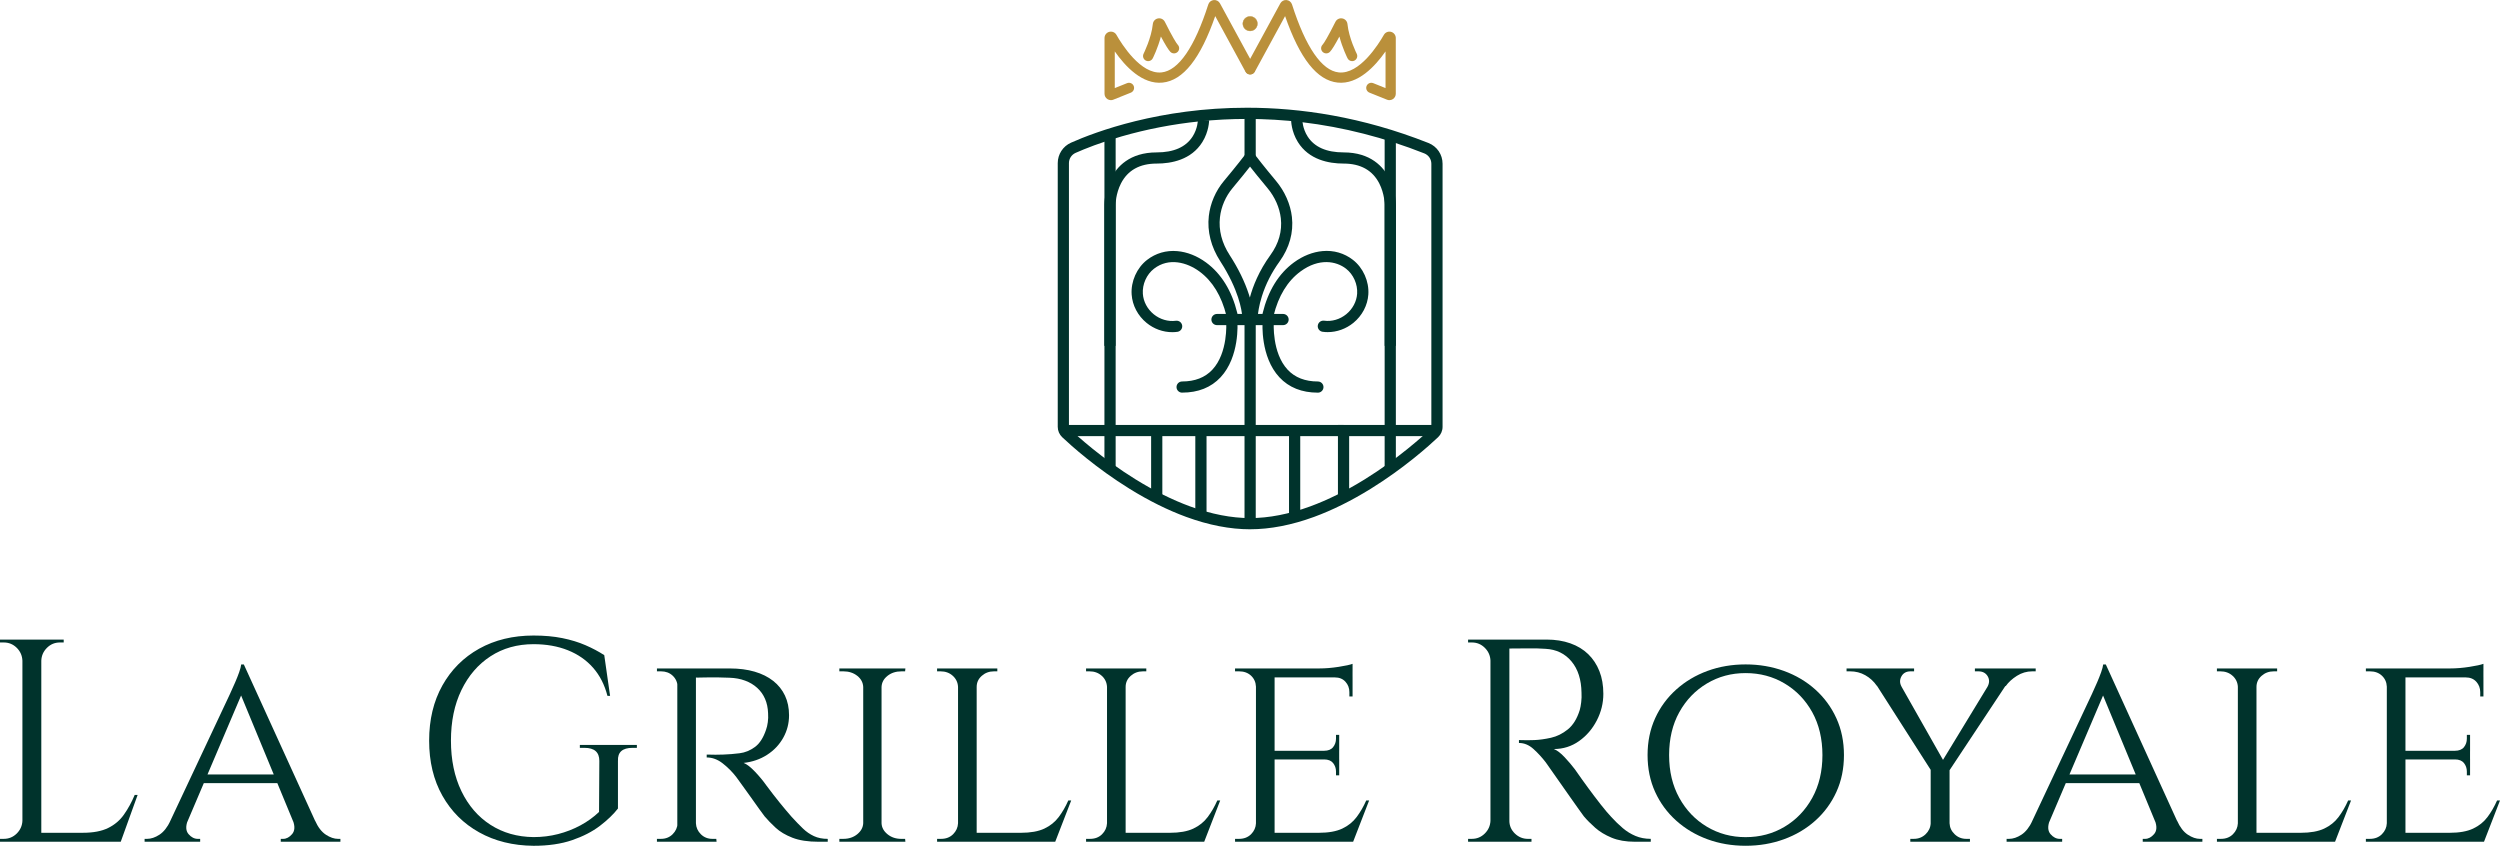 <svg width="736" height="249" viewBox="0 0 736 249" fill="none" xmlns="http://www.w3.org/2000/svg">
<g clip-path="url(#clip0_838_2025)">
<path d="M342.192 125.732H338.891V147.318H342.192V125.732Z" fill="#00332C"/>
<path d="M355.203 125.732H351.901V152.077H355.203V125.732Z" fill="#00332C"/>
<path d="M369.688 125.732H366.387V154.17H369.688V125.732Z" fill="#00332C"/>
<path d="M382.79 125.732H379.488V153.091H382.79V125.732Z" fill="#00332C"/>
<path d="M328.446 40.154H325.145V138.091H328.446V40.154Z" fill="#00332C"/>
<path d="M397.19 125.953H393.889V147.318H397.19V125.953Z" fill="#00332C"/>
<path d="M410.94 39.622H407.639V138.091H410.94V39.622Z" fill="#00332C"/>
<path d="M328.422 101.818H325.12V60.223C325.12 60.068 325.14 56.363 327.013 52.633C328.789 49.089 332.574 44.868 340.517 44.868C345.545 44.868 349.108 43.301 351.096 40.204C352.606 37.855 352.657 35.415 352.662 35.39L354.313 35.405H355.964C355.964 35.546 355.928 38.688 353.975 41.826C350.719 47.056 344.86 48.156 340.522 48.156C335.539 48.156 332 50.123 330.012 54.009C328.457 57.051 328.422 60.198 328.422 60.228V101.818Z" fill="#00332C"/>
<path d="M410.956 101.818H407.654V60.223C407.654 60.198 407.619 57.05 406.063 54.008C404.075 50.123 400.542 48.155 395.554 48.155C391.216 48.155 385.362 47.056 382.1 41.825C380.148 38.688 380.112 35.545 380.112 35.41L383.414 35.4C383.414 35.4 383.464 37.855 384.979 40.204C386.968 43.296 390.526 44.867 395.559 44.867C403.507 44.867 407.287 49.089 409.063 52.633C410.936 56.368 410.956 60.068 410.956 60.223V101.818Z" fill="#00332C"/>
<path d="M368.038 155.821C362.144 155.821 355.812 154.596 349.219 152.177C343.833 150.204 338.221 147.418 332.549 143.904C322.704 137.81 315.391 131.244 312.708 128.709C311.878 127.921 311.399 126.817 311.399 125.672V48.015C311.399 45.419 312.935 43.055 315.315 42.001C322.528 38.803 341.427 31.715 367.112 31.715C382.77 31.715 400.945 34.346 420.534 42.096C423.061 43.095 424.692 45.495 424.692 48.211V125.667C424.692 126.812 424.214 127.916 423.383 128.704C420.695 131.244 413.382 137.805 403.542 143.899C397.865 147.413 392.258 150.194 386.872 152.172C380.274 154.586 373.942 155.816 368.053 155.816L368.038 155.821ZM367.102 35.013C362.401 35.013 357.71 35.254 353.054 35.741C345.223 36.554 337.522 38.045 330.158 40.169C324.018 41.941 319.427 43.778 316.654 45.008C315.466 45.535 314.696 46.715 314.696 48.015V125.672C314.696 125.918 314.797 126.154 314.978 126.32C317.016 128.247 324.435 135.009 334.29 141.108C339.777 144.507 345.182 147.187 350.361 149.085C356.593 151.369 362.542 152.523 368.043 152.523C373.544 152.523 379.494 151.364 385.725 149.085C390.899 147.187 396.31 144.501 401.796 141.108C411.651 135.004 419.07 128.247 421.108 126.32C421.284 126.154 421.39 125.918 421.39 125.672V48.216C421.39 46.86 420.575 45.66 419.316 45.158C407.589 40.52 395.509 37.433 383.409 35.982C377.999 35.335 372.548 35.013 367.112 35.013H367.102Z" fill="#00332C"/>
<path d="M327.047 29.487C326.68 29.487 326.312 29.376 326 29.165C325.477 28.814 325.17 28.227 325.17 27.599V11.194C325.17 10.336 325.749 9.588 326.574 9.372C327.395 9.156 328.26 9.523 328.678 10.261C330.248 13.017 335.845 21.957 341.961 21.319C346.949 20.802 351.705 13.885 355.721 1.315C355.953 0.597 356.582 0.085 357.332 0.015C358.077 -0.055 358.797 0.326 359.159 0.989L369.331 19.688C369.729 20.421 369.457 21.334 368.722 21.731C367.992 22.128 367.071 21.857 366.674 21.124L357.76 4.739C353.411 17.273 348.333 23.684 342.273 24.316C336.298 24.944 331.24 19.502 328.19 15.135V25.933L331.804 24.482C332.574 24.171 333.455 24.547 333.767 25.315C334.079 26.083 333.701 26.962 332.931 27.273L327.747 29.351C327.52 29.442 327.284 29.487 327.052 29.487H327.047Z" fill="#BA903B"/>
<path d="M338.019 18.001C337.793 18.001 337.561 17.951 337.34 17.84C336.595 17.464 336.298 16.56 336.67 15.817C336.69 15.772 338.97 11.224 339.393 7.083C339.479 6.239 340.093 5.572 340.923 5.421C341.749 5.271 342.559 5.677 342.937 6.43C345.096 10.747 346.324 12.755 346.722 13.167C347.3 13.764 347.285 14.718 346.686 15.295C346.087 15.873 345.131 15.857 344.552 15.26C343.973 14.663 343.042 13.152 341.769 10.752C340.873 14.171 339.449 17.017 339.368 17.173C339.101 17.7 338.573 18.001 338.019 18.001Z" fill="#BA903B"/>
<path d="M409.038 29.487C408.801 29.487 408.565 29.442 408.343 29.351L403.159 27.273C402.384 26.962 402.012 26.083 402.324 25.315C402.636 24.542 403.517 24.171 404.287 24.482L407.901 25.933V15.135C404.85 19.502 399.792 24.939 393.818 24.316C387.758 23.684 382.679 17.273 378.33 4.739L369.417 21.124C369.019 21.857 368.103 22.128 367.368 21.731C366.633 21.334 366.361 20.421 366.759 19.688L376.931 0.989C377.294 0.326 378.008 -0.055 378.758 0.015C379.508 0.085 380.142 0.597 380.369 1.315C384.385 13.885 389.142 20.802 394.13 21.319C400.255 21.962 405.842 13.017 407.412 10.261C407.83 9.523 408.701 9.156 409.516 9.372C410.342 9.588 410.92 10.341 410.92 11.194V27.599C410.92 28.227 410.608 28.814 410.09 29.165C409.778 29.376 409.41 29.487 409.043 29.487H409.038Z" fill="#BA903B"/>
<path d="M398.071 18.001C397.517 18.001 396.989 17.7 396.722 17.173C396.642 17.017 395.217 14.171 394.321 10.752C393.043 13.157 392.112 14.668 391.533 15.26C390.954 15.857 389.998 15.873 389.399 15.295C388.8 14.718 388.785 13.764 389.364 13.167C389.761 12.76 390.989 10.747 393.149 6.43C393.526 5.677 394.331 5.271 395.162 5.421C395.992 5.572 396.606 6.239 396.692 7.083C397.115 11.219 399.39 15.772 399.415 15.817C399.792 16.56 399.49 17.464 398.746 17.84C398.529 17.951 398.298 18.001 398.066 18.001H398.071Z" fill="#BA903B"/>
<path d="M368.038 9.111C369.222 9.111 370.182 8.153 370.182 6.972C370.182 5.791 369.222 4.834 368.038 4.834C366.853 4.834 365.894 5.791 365.894 6.972C365.894 8.153 366.853 9.111 368.038 9.111Z" fill="#BA903B"/>
<path d="M368.037 9.166C366.824 9.166 365.838 8.182 365.838 6.972C365.838 5.763 366.824 4.779 368.037 4.779C369.25 4.779 370.237 5.763 370.237 6.972C370.237 8.182 369.25 9.166 368.037 9.166ZM368.037 4.889C366.885 4.889 365.949 5.823 365.949 6.972C365.949 8.122 366.885 9.056 368.037 9.056C369.19 9.056 370.126 8.122 370.126 6.972C370.126 5.823 369.19 4.889 368.037 4.889Z" fill="#BA903B"/>
<path d="M395.539 125.105H313.045V128.398H395.539V125.105Z" fill="#00332C"/>
<path d="M377.732 95.719H358.284C357.373 95.719 356.633 94.981 356.633 94.072C356.633 93.164 357.373 92.426 358.284 92.426H377.732C378.643 92.426 379.383 93.164 379.383 94.072C379.383 94.981 378.643 95.719 377.732 95.719Z" fill="#00332C"/>
<path d="M423.036 125.105H393.889V128.398H423.036V125.105Z" fill="#00332C"/>
<path d="M369.688 33.367H366.387V47.006H369.688V33.367Z" fill="#00332C"/>
<path d="M369.688 94.83H366.387V125.732H369.688V94.83Z" fill="#00332C"/>
<path d="M367.344 94.559C366.493 94.559 365.768 93.906 365.703 93.043C365.572 91.401 364.726 85.377 359.245 76.904C356.532 72.707 355.365 68.109 355.873 63.611C356.296 59.877 357.876 56.197 360.337 53.261C364.047 48.828 366.1 46.127 366.186 46.017L368.003 43.612L369.82 46.022C369.906 46.132 371.934 48.813 375.663 53.266C378.246 56.353 379.911 60.123 380.339 63.877C380.863 68.436 379.599 72.973 376.685 77.004C374.38 80.192 372.633 83.631 371.501 87.225C370.595 90.106 370.353 92.25 370.293 93.038C370.223 93.946 369.432 94.624 368.521 94.554C368.335 94.539 368.159 94.494 367.998 94.423C367.837 94.494 367.661 94.539 367.474 94.549C367.429 94.549 367.389 94.554 367.344 94.554V94.559ZM367.998 49.054C367.057 50.259 365.33 52.422 362.869 55.369C360.821 57.819 359.502 60.876 359.155 63.978C358.727 67.768 359.693 71.518 362.024 75.122C364.545 79.017 366.443 82.898 367.666 86.658C367.771 86.984 367.867 87.295 367.958 87.601C368.869 84.243 370.625 79.76 374.018 75.077C376.479 71.678 377.506 68.034 377.073 64.249C376.715 61.122 375.316 57.969 373.142 55.369C370.691 52.437 368.954 50.254 368.013 49.054H367.998Z" fill="#00332C"/>
<path d="M345.112 97.792C342.419 97.792 339.736 96.838 337.567 95.071C334.985 92.968 333.38 89.926 333.158 86.718C332.891 82.858 334.678 78.852 337.708 76.507C340.26 74.535 343.335 73.646 346.607 73.932C349.511 74.188 352.43 75.343 355.058 77.27C359.552 80.574 362.653 85.599 364.273 92.21C364.49 93.093 363.946 93.982 363.06 94.198C362.174 94.413 361.284 93.871 361.067 92.988C359.638 87.145 356.96 82.747 353.105 79.916C349.531 77.291 344.141 75.699 339.736 79.108C337.552 80.799 336.264 83.696 336.455 86.492C336.611 88.791 337.779 90.99 339.661 92.521C341.523 94.037 343.899 94.735 346.169 94.433H346.184C347.09 94.313 347.915 94.945 348.036 95.844C348.157 96.743 347.523 97.571 346.617 97.691H346.607C346.114 97.757 345.615 97.792 345.117 97.792H345.112Z" fill="#00332C"/>
<path d="M390.879 97.777C390.38 97.777 389.882 97.746 389.389 97.676H389.369C388.468 97.551 387.834 96.722 387.959 95.819C388.085 94.92 388.916 94.288 389.817 94.413H389.832C392.102 94.719 394.472 94.022 396.335 92.506C398.212 90.975 399.38 88.781 399.541 86.477C399.732 83.681 398.444 80.784 396.259 79.093C393.37 76.859 388.342 75.9 382.891 79.901C379.036 82.732 376.358 87.129 374.928 92.973C374.712 93.856 373.821 94.398 372.935 94.182C372.049 93.966 371.506 93.078 371.722 92.195C373.338 85.583 376.438 80.558 380.938 77.255C383.565 75.328 386.485 74.173 389.389 73.917C392.66 73.631 395.736 74.52 398.288 76.492C401.318 78.837 403.104 82.843 402.838 86.703C402.616 89.91 401.011 92.953 398.428 95.056C396.259 96.823 393.576 97.777 390.884 97.777H390.879Z" fill="#00332C"/>
<path d="M409.476 71.829C409.209 71.829 409.038 71.769 408.978 71.653C408.892 71.493 409.033 71.302 409.038 71.292L409.104 71.342C409.104 71.342 408.988 71.503 409.048 71.613C409.104 71.714 409.275 71.759 409.557 71.744V71.824C409.531 71.824 409.501 71.824 409.476 71.824V71.829Z" fill="#00332C"/>
<path d="M348.016 115.597C347.105 115.597 346.365 114.859 346.365 113.951C346.365 113.042 347.105 112.304 348.016 112.304C351.776 112.304 354.771 111.14 356.915 108.84C361.581 103.841 361.002 95.036 360.997 94.945C360.931 94.042 361.616 93.254 362.522 93.183C363.428 93.118 364.218 93.796 364.288 94.7C364.319 95.116 364.988 105 359.346 111.064C356.552 114.066 352.742 115.587 348.021 115.587L348.016 115.597Z" fill="#00332C"/>
<path d="M387.979 115.597C383.258 115.597 379.448 114.076 376.655 111.074C371.013 105.01 371.682 95.126 371.712 94.709C371.778 93.801 372.568 93.123 373.479 93.188C374.385 93.254 375.069 94.042 375.004 94.95C374.999 95.051 374.425 103.851 379.086 108.845C381.23 111.144 384.225 112.309 387.984 112.309C388.895 112.309 389.635 113.047 389.635 113.956C389.635 114.864 388.895 115.602 387.984 115.602L387.979 115.597Z" fill="#00332C"/>
<path d="M369.024 123.754H368.863V125.732H369.024V123.754Z" fill="#00332C"/>
<path d="M6.85 194.499H6.599C6.538 193.023 5.979 191.763 4.928 190.714C3.865 189.665 2.597 189.143 1.112 189.143H0V188.29H6.85V194.494V194.499ZM6.85 241.605V247.81H0V246.957H1.117C2.602 246.957 3.871 246.435 4.933 245.385C5.984 244.336 6.543 243.076 6.604 241.6H6.855L6.85 241.605ZM12.16 188.29V247.81H6.599V188.29H12.16ZM11.903 194.494V188.29H18.754V189.143H17.636C16.157 189.143 14.883 189.665 13.831 190.714C12.769 191.768 12.216 193.023 12.16 194.499H11.903V194.494ZM35.288 245.17V247.805H11.903V245.17H35.288ZM40.517 234.03L35.55 247.805H21.331L24.411 245.17C27.441 245.17 29.912 244.703 31.82 243.769C33.737 242.83 35.293 241.515 36.491 239.813C37.689 238.112 38.751 236.189 39.657 234.03H40.522H40.517Z" fill="#00332C"/>
<path d="M55.25 241.605C54.621 243.302 54.706 244.622 55.507 245.561C56.302 246.495 57.223 246.962 58.245 246.962H58.929V247.815H42.571V246.962H43.256C44.464 246.962 45.687 246.555 46.945 245.732C48.198 244.914 49.286 243.533 50.202 241.605H55.255H55.25ZM71.779 195.604L72.378 201.472L52.764 247.559H47.368L67.672 204.368C68.301 203.003 68.825 201.833 69.252 200.839C69.685 199.845 70.068 198.871 70.41 197.908C70.752 196.944 70.954 196.176 71.009 195.609H71.774L71.779 195.604ZM81.886 228.002V230.552H59.191V228.002H81.886ZM71.779 195.604L95.339 247.303H88.57L70.329 203.173L71.779 195.604ZM86.254 241.605H92.762C93.618 243.533 94.68 244.909 95.933 245.732C97.187 246.555 98.385 246.962 99.532 246.962H100.217V247.815H82.656V246.962H83.345C84.307 246.962 85.198 246.495 85.993 245.561C86.793 244.622 86.879 243.307 86.249 241.605H86.254Z" fill="#00332C"/>
<path d="M181.925 224.001V238.032C180.606 239.728 178.834 241.435 176.615 243.132C174.385 244.833 171.657 246.234 168.431 247.343C165.204 248.448 161.424 249 157.081 249C151.031 248.945 145.691 247.625 141.065 245.044C136.445 242.469 132.831 238.87 130.234 234.247C127.631 229.628 126.338 224.227 126.338 218.048C126.338 211.868 127.636 206.457 130.234 201.808C132.836 197.16 136.445 193.551 141.065 190.97C145.696 188.395 151.031 187.1 157.081 187.1C160.226 187.1 163.045 187.351 165.562 187.863C168.073 188.37 170.343 189.068 172.367 189.946C174.395 190.825 176.242 191.804 177.893 192.878L179.609 204.865H178.834C177.984 201.577 176.569 198.816 174.596 196.578C172.628 194.339 170.157 192.622 167.187 191.432C164.218 190.243 160.851 189.645 157.081 189.645C152.284 189.645 148.061 190.835 144.402 193.214C140.748 195.594 137.899 198.912 135.841 203.164C133.782 207.41 132.76 212.375 132.76 218.042C132.76 223.71 133.787 228.67 135.841 232.921C137.899 237.173 140.748 240.476 144.402 242.826C148.061 245.18 152.284 246.385 157.081 246.44C159.597 246.44 162.008 246.144 164.323 245.546C166.629 244.949 168.818 244.101 170.877 242.991C172.925 241.887 174.752 240.572 176.358 239.041L176.443 223.991C176.443 221.436 174.989 220.166 172.08 220.166H170.706V219.313H187.496V220.166H186.208C183.238 220.166 181.809 221.441 181.93 223.991L181.925 224.001Z" fill="#00332C"/>
<path d="M199.652 202.15H199.486C199.43 200.845 198.942 199.77 198.031 198.917C197.12 198.064 195.972 197.642 194.603 197.642H193.405V196.789H200.688L199.657 202.15H199.652ZM199.652 242.369L200.683 247.81H193.4V246.957H194.598C195.972 246.957 197.115 246.505 198.026 245.597C198.937 244.688 199.425 243.614 199.48 242.364H199.647L199.652 242.369ZM204.881 196.794V247.815H199.4V196.794H204.881ZM204.624 242.369H204.881C204.936 243.619 205.425 244.693 206.336 245.602C207.247 246.51 208.394 246.962 209.758 246.962H210.876L210.961 247.815H203.603L204.629 242.374L204.624 242.369ZM214.907 196.794C217.585 196.794 220.001 197.11 222.145 197.732C224.284 198.355 226.111 199.263 227.626 200.453C229.141 201.643 230.294 203.088 231.099 204.79C231.899 206.487 232.297 208.415 232.297 210.573C232.297 212.953 231.723 215.166 230.581 217.204C229.438 219.242 227.858 220.919 225.829 222.219C223.806 223.524 221.506 224.317 218.934 224.599C219.9 224.995 221.033 225.874 222.316 227.234C223.605 228.594 224.702 229.925 225.618 231.23C227.098 233.213 228.426 234.929 229.599 236.375C230.772 237.816 231.93 239.196 233.072 240.496C234.27 241.807 235.367 242.936 236.369 243.9C237.365 244.864 238.453 245.612 239.625 246.154C240.788 246.696 242.147 246.962 243.687 246.962V247.815H241.04C237.894 247.815 235.312 247.419 233.289 246.626C231.255 245.833 229.614 244.854 228.361 243.694C227.098 242.53 226.021 241.415 225.105 240.336C224.873 240.055 224.345 239.332 223.514 238.172C222.694 237.008 221.793 235.748 220.821 234.387C219.845 233.027 218.959 231.792 218.159 230.688C217.363 229.578 216.875 228.916 216.709 228.69C215.567 227.219 214.248 225.899 212.763 224.739C211.278 223.575 209.708 222.997 208.052 222.997V222.144C209.884 222.204 211.51 222.204 212.939 222.144C214.535 222.089 216.14 221.958 217.736 221.757C219.331 221.562 220.836 220.949 222.231 219.93C223.63 218.911 224.727 217.209 225.527 214.83C225.759 214.202 225.925 213.465 226.041 212.621C226.162 211.768 226.187 210.889 226.126 209.986C226.071 208.4 225.769 206.979 225.225 205.734C224.682 204.489 223.917 203.41 222.91 202.501C221.913 201.593 220.731 200.885 219.357 200.378C217.993 199.866 216.452 199.58 214.736 199.524C212.053 199.409 209.713 199.384 207.715 199.439C205.707 199.499 204.71 199.499 204.71 199.439C204.71 199.384 204.64 199.143 204.499 198.716C204.353 198.29 204.136 197.652 203.849 196.804H214.902L214.907 196.794Z" fill="#00332C"/>
<path d="M254.383 202.235H254.132C254.071 200.935 253.483 199.841 252.375 198.962C251.258 198.084 249.899 197.642 248.303 197.642H247.105V196.789H254.383V202.23V202.235ZM254.383 242.369V247.81H247.105V246.957H248.303C249.899 246.957 251.258 246.505 252.375 245.597C253.483 244.688 254.071 243.614 254.132 242.364H254.383V242.369ZM259.527 196.794V247.815H254.132V196.794H259.527ZM259.271 202.235V196.794H266.549L266.463 197.647H265.346C263.75 197.647 262.391 198.089 261.284 198.967C260.167 199.846 259.583 200.94 259.527 202.24H259.271V202.235ZM259.271 242.369H259.527C259.583 243.619 260.167 244.693 261.284 245.602C262.391 246.51 263.75 246.962 265.346 246.962H266.463L266.549 247.815H259.271V242.374V242.369Z" fill="#00332C"/>
<path d="M282.222 202.235H282.046C281.99 200.935 281.472 199.841 280.506 198.962C279.539 198.084 278.336 197.642 276.907 197.642H275.875V196.789H282.217V202.23L282.222 202.235ZM282.222 242.369L283.339 247.81H275.88V246.957H277.078C278.507 246.957 279.68 246.505 280.591 245.597C281.502 244.688 281.99 243.614 282.046 242.364H282.222V242.369ZM287.532 196.794V247.815H282.046V196.794H287.532ZM287.275 202.235V196.794H293.612V197.647H292.585C291.211 197.647 290.028 198.089 289.032 198.967C288.03 199.846 287.532 200.94 287.532 202.24H287.275V202.235ZM310.569 245.175L310.403 247.81H287.361V245.175H310.574H310.569ZM315.366 235.652L310.659 247.81H297.639L300.553 245.175C303.402 245.175 305.702 244.763 307.448 243.945C309.185 243.122 310.599 241.992 311.686 240.542C312.768 239.096 313.715 237.464 314.51 235.652H315.366Z" fill="#00332C"/>
<path d="M326.081 202.235H325.905C325.845 200.935 325.331 199.841 324.365 198.962C323.388 198.084 322.191 197.642 320.766 197.642H319.734V196.789H326.076V202.23L326.081 202.235ZM326.081 242.369L327.189 247.81H319.739V246.957H320.937C322.367 246.957 323.539 246.505 324.45 245.597C325.361 244.688 325.845 243.614 325.905 242.364H326.081V242.369ZM331.386 196.794V247.815H325.905V196.794H331.386ZM331.13 202.235V196.794H337.471V197.647H336.44C335.076 197.647 333.888 198.089 332.886 198.967C331.89 199.846 331.386 200.94 331.386 202.24H331.13V202.235ZM354.433 245.175L354.257 247.81H331.22V245.175H354.433ZM359.23 235.652L354.519 247.81H341.498L344.412 245.175C347.261 245.175 349.561 244.763 351.308 243.945C353.049 243.122 354.463 241.992 355.546 240.542C356.633 239.096 357.574 237.464 358.374 235.652H359.23Z" fill="#00332C"/>
<path d="M369.931 202.15H369.754C369.699 200.845 369.211 199.77 368.305 198.917C367.384 198.064 366.216 197.642 364.792 197.642H363.594V196.789H371.043L369.925 202.15H369.931ZM369.931 242.369L371.048 247.81H363.599V246.957H364.797C366.221 246.957 367.389 246.505 368.31 245.597C369.216 244.688 369.704 243.614 369.759 242.364H369.936L369.931 242.369ZM375.241 196.794V247.815H369.754V196.794H375.241ZM398.192 196.794V199.429H375.064V196.794H398.192ZM394.256 221.029V223.58H375.064V221.029H394.256ZM398.278 245.175L398.111 247.81H375.069V245.175H398.283H398.278ZM403.074 235.652L398.363 247.81H385.347L388.251 245.175C391.11 245.175 393.41 244.763 395.152 243.945C396.893 243.122 398.303 241.992 399.39 240.542C400.477 239.096 401.418 237.465 402.219 235.652H403.069H403.074ZM398.197 195.433V197.642L388.433 196.789C390.204 196.789 392.087 196.633 394.085 196.322C396.083 196.011 397.457 195.714 398.197 195.428V195.433ZM394.261 216.351V221.2H389.807V221.029C391.005 221.029 391.89 220.673 392.464 219.965C393.028 219.257 393.32 218.424 393.32 217.455V216.351H394.261ZM394.261 223.409V228.258H393.32V227.149C393.32 226.185 393.028 225.352 392.464 224.639C391.89 223.931 391.01 223.575 389.807 223.575V223.404H394.261V223.409ZM398.197 199.178V205.041H397.256V203.766C397.256 202.577 396.873 201.557 396.098 200.704C395.323 199.851 394.286 199.429 392.968 199.429V199.178H398.197Z" fill="#00332C"/>
<path d="M439.051 194.499H438.795C438.739 193.023 438.181 191.763 437.124 190.714C436.072 189.665 434.803 189.143 433.319 189.143H432.201V188.29H439.051V194.494V194.499ZM439.051 241.605V247.81H432.201V246.957H433.319C434.803 246.957 436.072 246.435 437.124 245.385C438.186 244.336 438.739 243.076 438.795 241.6H439.051V241.605ZM444.361 188.29V247.81H438.79V188.29H444.361ZM455.324 188.29C457.891 188.29 460.216 188.661 462.3 189.394C464.383 190.132 466.14 191.196 467.569 192.582C468.999 193.972 470.101 195.644 470.866 197.596C471.641 199.549 472.024 201.778 472.024 204.273C472.024 206.994 471.385 209.599 470.101 212.094C468.813 214.589 467.071 216.617 464.872 218.173C462.667 219.734 460.201 220.512 457.463 220.512C458.429 220.909 459.491 221.717 460.634 222.937C461.776 224.156 462.773 225.331 463.628 226.461C465.169 228.669 466.528 230.577 467.7 232.158C468.863 233.744 470.051 235.306 471.249 236.837C472.457 238.368 473.478 239.587 474.339 240.491C475.482 241.741 476.619 242.845 477.762 243.809C478.904 244.773 480.147 245.541 481.491 246.103C482.83 246.67 484.33 246.957 485.986 246.957V247.81H481.275C478.648 247.81 476.373 247.413 474.465 246.62C472.557 245.827 470.937 244.848 469.628 243.689C468.309 242.524 467.202 241.41 466.291 240.33C466.115 240.105 465.642 239.452 464.877 238.378C464.102 237.303 463.191 236.013 462.139 234.507C461.077 233.006 460.04 231.516 459.008 230.045C457.981 228.569 457.1 227.309 456.35 226.26C455.611 225.211 455.178 224.603 455.067 224.433C453.98 223.012 452.782 221.712 451.468 220.517C450.15 219.327 448.73 218.73 447.18 218.73V217.877C448.952 217.937 450.472 217.937 451.725 217.877C453.205 217.821 454.835 217.59 456.602 217.199C458.374 216.802 460.03 215.979 461.57 214.734C463.11 213.489 464.283 211.587 465.078 209.037C465.254 208.414 465.4 207.636 465.511 206.702C465.622 205.764 465.652 204.845 465.596 203.936C465.541 200.081 464.56 197.004 462.642 194.71C460.734 192.416 458.172 191.181 454.981 191.01C453.376 190.9 451.74 190.855 450.054 190.88C448.368 190.91 446.39 190.925 444.1 190.925C444.1 190.87 444.029 190.629 443.883 190.202C443.742 189.775 443.526 189.138 443.244 188.29H455.324ZM444.1 241.605H444.356C444.356 243.081 444.9 244.341 445.982 245.39C447.069 246.44 448.353 246.962 449.837 246.962H450.869V247.815H444.1V241.61V241.605Z" fill="#00332C"/>
<path d="M513.91 195.604C517.907 195.604 521.661 196.246 525.17 197.516C528.683 198.791 531.768 200.618 534.426 202.998C537.073 205.382 539.152 208.203 540.632 211.461C542.121 214.719 542.861 218.338 542.861 222.299C542.861 226.26 542.121 229.884 540.632 233.142C539.152 236.4 537.078 239.221 534.426 241.6C531.768 243.98 528.683 245.807 525.17 247.082C521.661 248.357 517.907 248.995 513.91 248.995C509.914 248.995 506.164 248.357 502.686 247.082C499.203 245.807 496.133 243.98 493.481 241.6C490.823 239.221 488.754 236.4 487.27 233.142C485.785 229.884 485.045 226.265 485.045 222.299C485.045 218.333 485.785 214.719 487.27 211.461C488.754 208.203 490.823 205.382 493.481 202.998C496.138 200.618 499.203 198.791 502.686 197.516C506.164 196.241 509.909 195.604 513.91 195.604ZM513.91 246.455C518.133 246.455 521.963 245.436 525.386 243.393C528.814 241.349 531.527 238.518 533.53 234.889C535.523 231.265 536.524 227.068 536.524 222.304C536.524 217.54 535.523 213.278 533.53 209.679C531.532 206.075 528.819 203.259 525.386 201.216C521.963 199.178 518.138 198.159 513.91 198.159C509.682 198.159 505.943 199.178 502.515 201.216C499.093 203.259 496.38 206.075 494.382 209.679C492.383 213.278 491.387 217.49 491.387 222.304C491.387 227.118 492.383 231.26 494.382 234.889C496.38 238.518 499.093 241.354 502.515 243.393C505.943 245.436 509.743 246.455 513.91 246.455Z" fill="#00332C"/>
<path d="M559.818 202.15L552.535 201.894C551.629 200.589 550.501 199.555 549.152 198.792C547.809 198.028 546.314 197.642 544.658 197.642H543.626V196.789H563.507V197.642H562.475C561.222 197.642 560.316 198.139 559.778 199.128C559.234 200.122 559.249 201.126 559.818 202.15ZM556.823 196.879L572.668 224.855L569.154 227.831L549.374 196.879H556.823ZM568.646 242.369V247.81H562.395V246.957H563.422C564.796 246.957 565.953 246.505 566.895 245.597C567.836 244.688 568.339 243.614 568.394 242.364H568.651L568.646 242.369ZM573.951 225.874V247.81H568.389V225.874H573.951ZM588.346 196.879H593.742L573.352 227.656L570.186 226.722L588.346 196.879ZM573.699 242.369H573.951C574.006 243.619 574.51 244.693 575.456 245.602C576.397 246.51 577.545 246.962 578.919 246.962H579.951V247.815H573.699V242.374V242.369ZM585.089 202.235C585.719 201.106 585.744 200.057 585.175 199.088C584.601 198.124 583.69 197.642 582.437 197.642H581.41V196.789H599.308V197.642H598.277C596.681 197.642 595.181 198.084 593.782 198.962C592.383 199.841 591.285 200.85 590.485 201.984L585.089 202.235Z" fill="#00332C"/>
<path d="M603.416 241.605C602.787 243.302 602.872 244.622 603.667 245.561C604.468 246.495 605.384 246.962 606.416 246.962H607.1V247.815H590.742V246.962H591.427C592.635 246.962 593.858 246.555 595.116 245.732C596.369 244.914 597.456 243.533 598.373 241.605H603.426H603.416ZM619.945 195.604L620.544 201.472L600.929 247.559H595.534L615.838 204.368C616.467 203.003 616.99 201.833 617.418 200.839C617.841 199.845 618.234 198.871 618.576 197.908C618.918 196.944 619.114 196.176 619.175 195.609H619.94L619.945 195.604ZM630.052 228.002V230.552H607.357V228.002H630.052ZM619.945 195.604L643.495 247.303H636.736L618.485 203.173L619.94 195.604H619.945ZM634.42 241.605H640.928C641.784 243.533 642.836 244.909 644.094 245.732C645.347 246.555 646.545 246.962 647.693 246.962H648.382V247.815H630.822V246.962H631.506C632.473 246.962 633.358 246.495 634.164 245.561C634.964 244.622 635.049 243.307 634.42 241.605Z" fill="#00332C"/>
<path d="M658.997 202.235H658.831C658.77 200.935 658.257 199.841 657.286 198.962C656.319 198.084 655.116 197.642 653.687 197.642H652.66V196.789H658.997V202.23V202.235ZM658.997 242.369L660.114 247.81H652.665V246.957H653.863C655.293 246.957 656.465 246.505 657.376 245.597C658.287 244.688 658.77 243.614 658.831 242.364H658.997V242.369ZM664.307 196.794V247.815H658.826V196.794H664.307ZM664.05 202.235V196.794H670.387V197.647H669.36C667.986 197.647 666.803 198.089 665.807 198.967C664.81 199.846 664.307 200.94 664.307 202.24H664.05V202.235ZM687.354 245.175L687.178 247.81H664.141V245.175H687.354ZM692.151 235.652L687.44 247.81H674.419L677.333 245.175C680.182 245.175 682.482 244.763 684.228 243.945C685.97 243.122 687.384 241.992 688.466 240.542C689.554 239.096 690.495 237.464 691.295 235.652H692.151Z" fill="#00332C"/>
<path d="M702.856 202.15H702.68C702.625 200.845 702.137 199.77 701.226 198.917C700.315 198.064 699.142 197.642 697.713 197.642H696.515V196.789H703.974L702.856 202.15ZM702.856 242.369L703.974 247.81H696.515V246.957H697.713C699.142 246.957 700.315 246.505 701.226 245.597C702.137 244.688 702.625 243.614 702.68 242.364H702.856V242.369ZM708.167 196.794V247.815H702.68V196.794H708.167ZM731.118 196.794V199.429H707.99V196.794H731.118ZM727.182 221.029V223.58H707.99V221.029H727.182ZM731.203 245.175L731.027 247.81H707.99V245.175H731.203ZM736 235.652L731.289 247.81H718.273L721.177 245.175C724.036 245.175 726.326 244.763 728.073 243.945C729.814 243.122 731.229 241.992 732.316 240.542C733.398 239.096 734.344 237.465 735.139 235.652H735.995H736ZM731.123 195.433V197.642L721.359 196.789C723.13 196.789 725.013 196.633 727.011 196.322C729.009 196.011 730.378 195.714 731.123 195.428V195.433ZM727.187 216.351V221.2H722.728V221.029C723.926 221.029 724.816 220.673 725.39 219.965C725.954 219.257 726.241 218.424 726.241 217.455V216.351H727.187ZM727.187 223.409V228.258H726.241V227.149C726.241 226.185 725.954 225.352 725.39 224.639C724.816 223.931 723.926 223.575 722.728 223.575V223.404H727.187V223.409ZM731.123 199.178V205.041H730.182V203.766C730.182 202.577 729.789 201.557 729.024 200.704C728.249 199.851 727.212 199.429 725.893 199.429V199.178H731.123Z" fill="#00332C"/>
</g>
<defs>
<clipPath id="clip0_838_2025">
<rect width="736" height="249" fill="white"/>
</clipPath>
</defs>
</svg>
